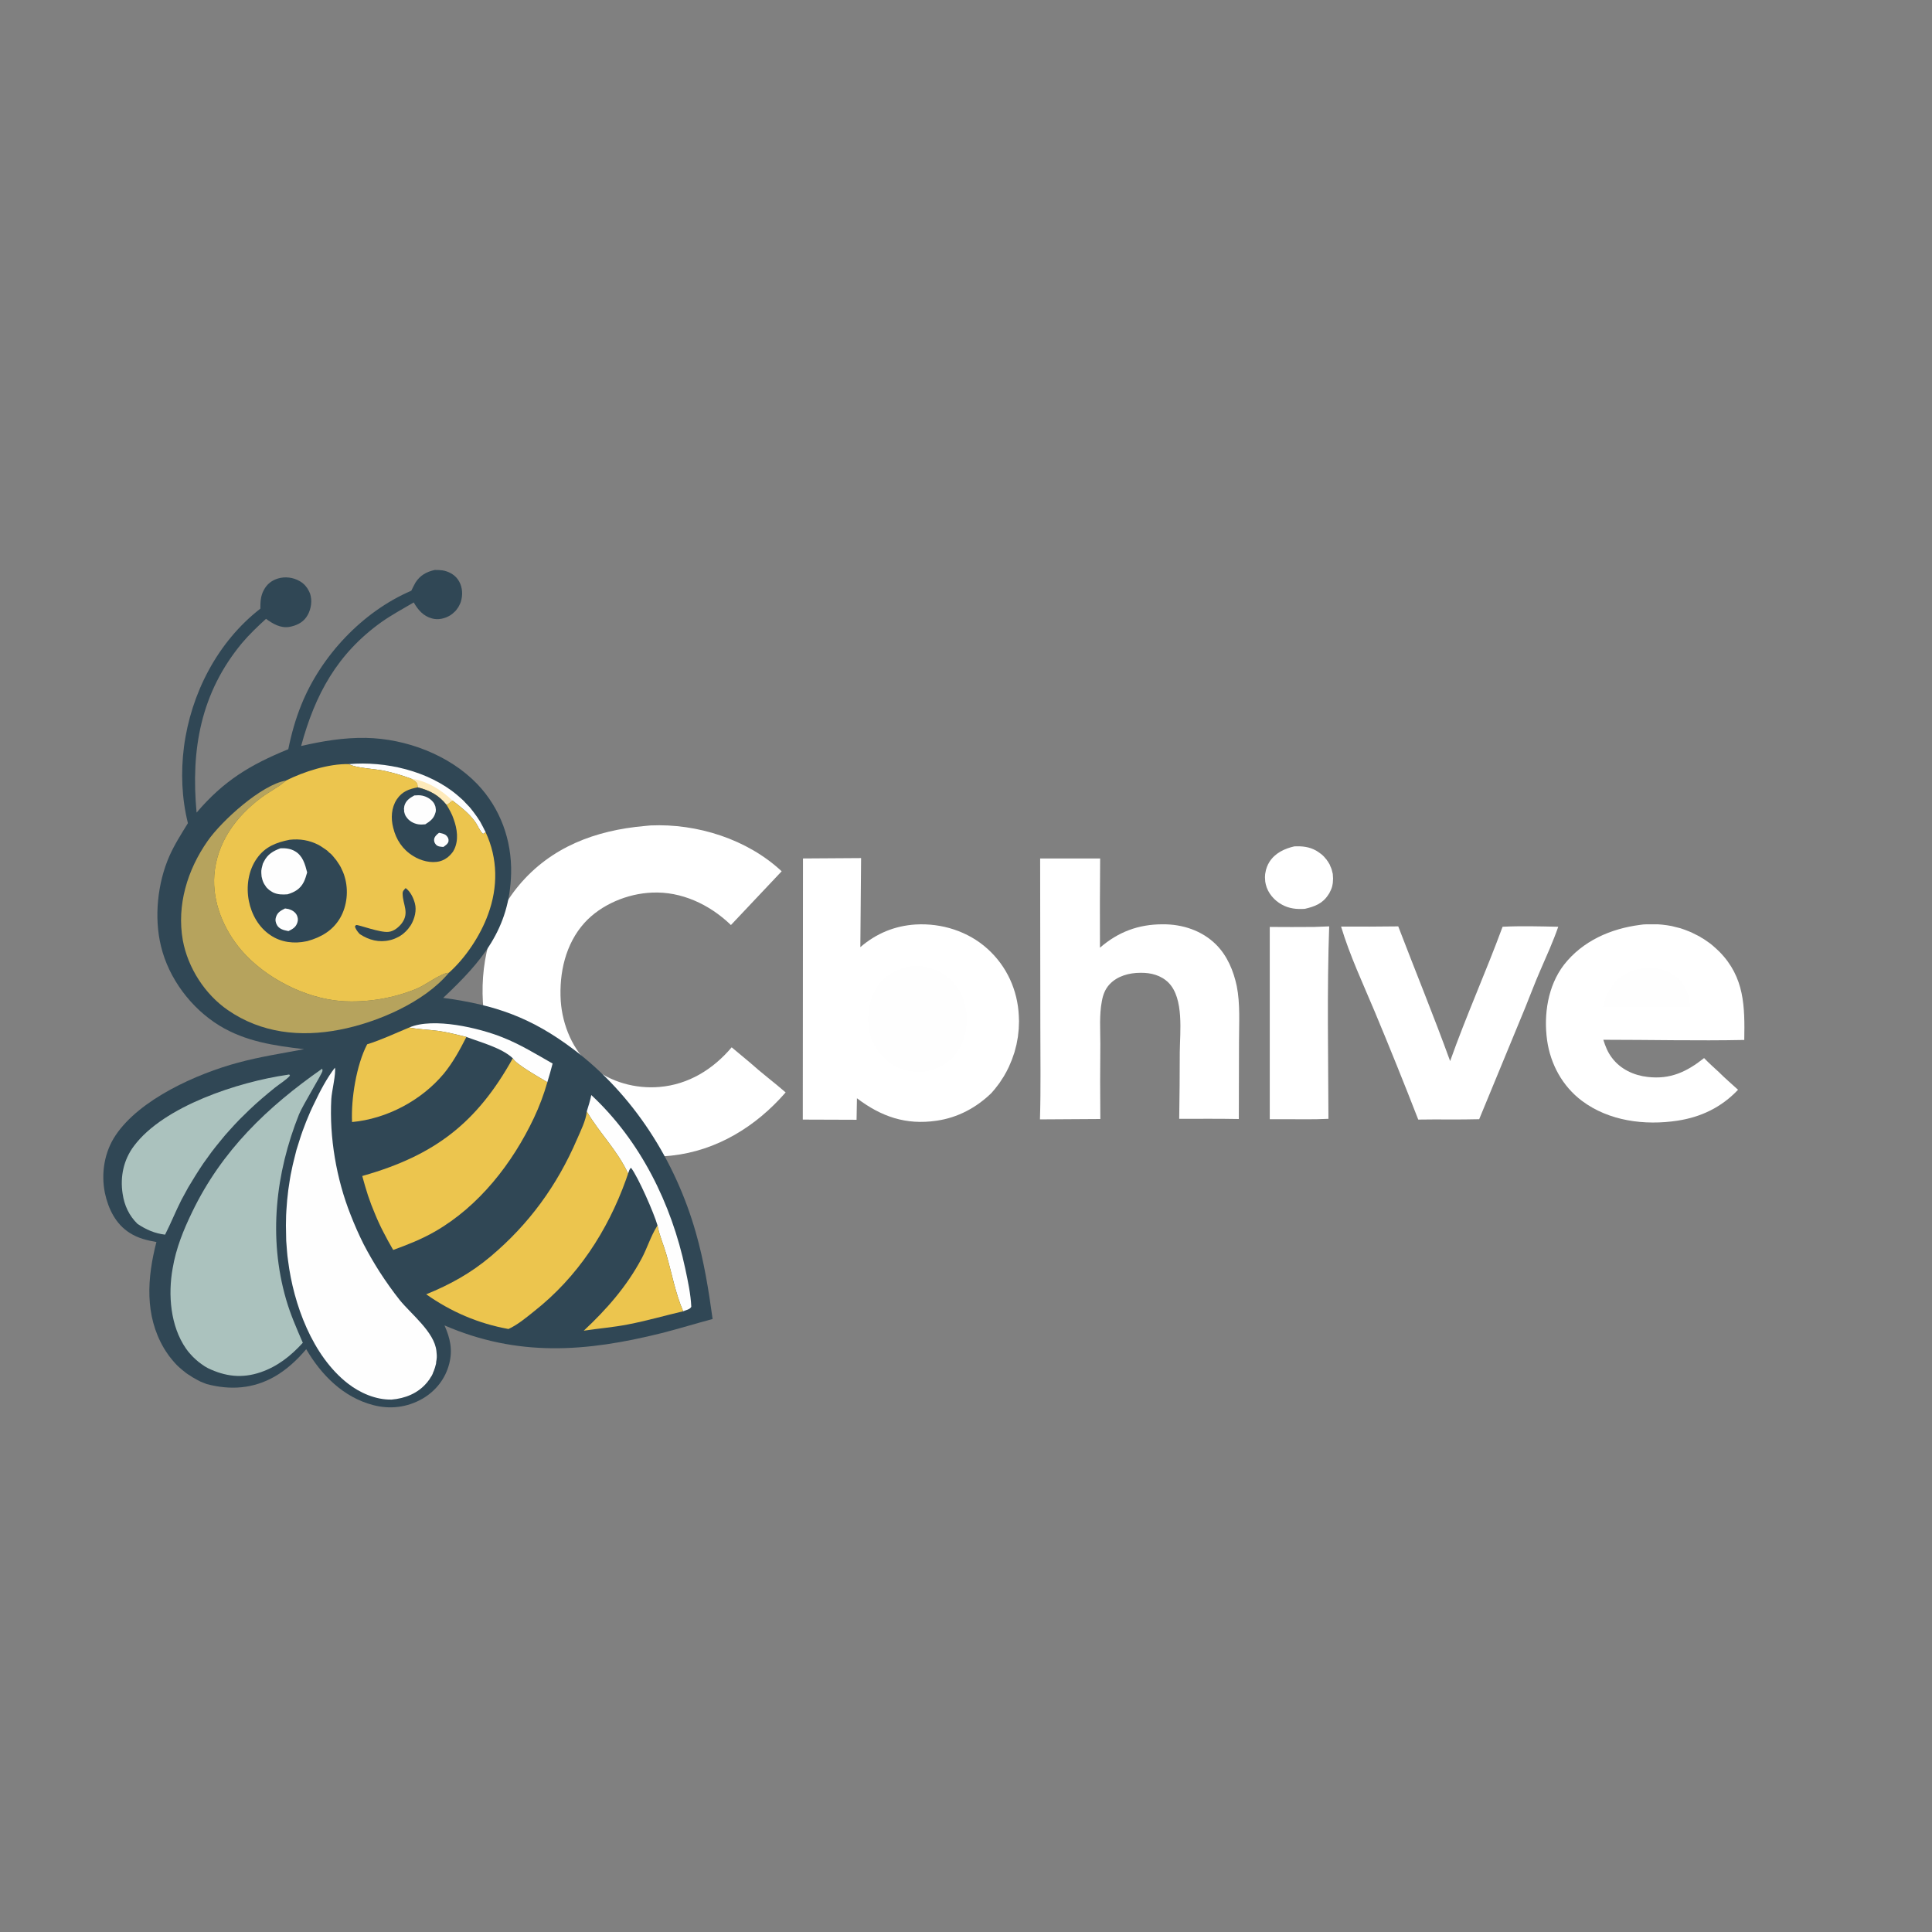 <svg version="1.2" xmlns="http://www.w3.org/2000/svg" viewBox="0 0 1024 1024" width="500" height="500">
	<rect x="0" y="0" width="1024" height="1024" fill="#808080" stroke="none"/>
	<title>cbhive-logo-for-saas-product-use-colors-colors-----svg</title>
	<style>
		.s0 { fill: #ffffff } 
		.s1 { fill: #fefefe } 
		.s2 { fill: #304755 } 
		.s3 { fill: #feeaba } 
		.s4 { fill: #ecc54e } 
		.s5 { fill: #abc2be } 
		.s6 { fill: #b6a35d } 
	</style>
	<g id="Layer 1">
		<path class="s0" d="m686 448.6c4.1-0.2 7.9 0.2 11.5 2.2q0.4 0.2 0.8 0.5 0.4 0.2 0.7 0.5 0.4 0.2 0.7 0.5 0.4 0.2 0.7 0.5 0.4 0.3 0.7 0.6 0.3 0.3 0.6 0.6 0.3 0.3 0.6 0.7 0.3 0.3 0.6 0.7 0.3 0.3 0.5 0.7 0.3 0.3 0.5 0.7 0.2 0.4 0.5 0.8 0.2 0.3 0.4 0.7 0.2 0.4 0.3 0.8 0.2 0.4 0.4 0.9 0.1 0.4 0.3 0.8 0.1 0.4 0.2 0.8 0.2 0.8 0.4 1.6 0.1 0.8 0.1 1.6 0.1 0.9 0 1.7 0 0.8-0.1 1.6-0.1 0.8-0.3 1.6-0.2 0.8-0.5 1.5-0.3 0.8-0.7 1.5-0.3 0.8-0.8 1.4c-3 4.8-7.3 6.4-12.5 7.6-4.3 0.3-8.3-0.1-12.1-2.2-4.1-2.2-7.5-6.1-8.6-10.7q-0.2-0.8-0.3-1.5-0.1-0.8-0.1-1.6-0.1-0.8 0-1.6 0-0.8 0.2-1.6 0.1-0.7 0.3-1.5 0.2-0.7 0.5-1.5 0.3-0.7 0.6-1.4 0.4-0.7 0.8-1.4c3-4.6 7.9-6.9 13.1-8.1z"/>
		<path class="s0" d="m696.5 491.3l8-0.3c-1.2 33.9-0.5 68.1-0.4 102-7.8 0.4-15.7 0.2-23.6 0.2h-7.5v-101.9q11.7 0.1 23.5 0z"/>
		<path class="s0" d="m710.8 491.1q15.2 0.1 30.3-0.1c9.1 23.8 18.8 47.4 27.5 71.4 8.5-24 19-47.3 27.8-71.2 9.7-0.5 19.8-0.2 29.5 0-2.7 7.8-6.2 15.5-9.5 23.1-2.9 6.6-5.4 13.4-8.1 20l-24.3 58.9c-10.7 0.3-21.5 0-32.3 0.2q-11.2-28.8-23.1-57.3c-6.2-14.8-13.2-29.7-17.8-45z"/>
		<path class="s0" d="m869.3 490.2c2.2-0.4 4.7-0.3 6.9-0.3q1.2 0 2.5 0 1.2 0.1 2.4 0.2 1.2 0.1 2.4 0.3 1.2 0.2 2.4 0.4 1.2 0.3 2.4 0.6 1.2 0.3 2.4 0.6 1.1 0.4 2.3 0.8 1.1 0.4 2.3 0.9 1.1 0.4 2.2 1 1.1 0.5 2.2 1.1 1.1 0.5 2.1 1.2 1.1 0.6 2.1 1.3 1 0.7 2 1.4 1 0.7 1.9 1.5 0.9 0.8 1.8 1.6 0.9 0.8 1.8 1.7c13.3 13.6 13.4 29 13.1 46.7-24.9 0.5-49.8-0.1-74.7-0.1 1.1 3.5 2.3 6.6 4.6 9.6 4.5 6 11.6 9.3 18.9 10.1 12 1.4 20.7-2.7 29.9-10 2.5 2.6 5.2 5 7.8 7.4 3.3 3.3 6.8 6.3 10.2 9.4-8.8 9.3-19.6 14.5-32.2 16.4-17.3 2.6-36.2 0.2-50.5-10.5-10.3-7.7-16.7-19.4-18.5-32.1-1.9-13.7 0.4-28.9 8.9-40 9.9-12.7 24.8-19.2 40.4-21.2z"/>
		<path class="s1" d="m871.1 513.2c6.1-0.5 12.4 0.5 17.3 4.5 5.2 4.2 6.8 9.8 7.5 16.2q-10.1-0.3-20.2-0.2-13.1 0.2-26.2 0.2c1.1-4.4 2.5-8.2 5.3-11.8 4.2-5.5 9.6-8.1 16.3-8.9z"/>
		<path fill-rule="evenodd" class="s0" d="m341.6 437.8c1.1-0.1 2.1-0.2 3.2-0.3 24.7-1.1 51.3 7.3 69.5 24.3l-26.9 28.5-0.5-0.5c-11.1-10.5-25.8-17.4-41.3-16.7-13 0.5-27 6.3-35.8 16-10.1 11.2-13.5 26.6-12.6 41.4 0.9 12.9 6.4 26.3 16.4 34.8 9.8 8.3 23.4 11.9 36 10.8 15.4-1.3 28.4-9.4 38.2-21l9.7 8.1c6.1 5.5 12.7 10.4 18.9 15.8-15.7 18.1-36.5 30.9-60.5 33.5-24.7 2.7-48.9-3.1-68.4-18.9q-1.7-1.3-3.2-2.7-1.6-1.4-3.1-2.9-1.5-1.5-3-3-1.4-1.6-2.8-3.2-1.3-1.6-2.6-3.3-1.2-1.7-2.4-3.5-1.2-1.7-2.3-3.5-1.1-1.8-2.1-3.7-1-1.9-1.9-3.8-0.9-1.9-1.7-3.8-0.8-2-1.5-4-0.8-2-1.4-4-0.6-2-1.1-4.1-0.5-2-0.9-4.1-0.4-2.1-0.7-4.2-0.3-2.1-0.5-4.2c-2.4-23.7 3.2-47.7 18.6-66.2 17.1-20.5 40.7-29.3 66.7-31.6z"/>
		<path class="s0" d="m551.3 455h31.8q-0.2 23.6-0.1 47.3c9.7-8.4 20.4-12.4 33.2-12.4 10.5-0.1 20.9 3.3 28.4 10.8 5.9 5.9 9.2 13.9 10.9 21.9 1.9 9.5 1.2 20 1.2 29.7l-0.1 40.8c-10.5-0.2-21.1-0.1-31.6-0.1q0.3-17.6 0.3-35.2c0.1-10.8 2.3-28.5-5.9-36.9-4-4-9.4-5.4-15-5.3-5.9 0-12.2 1.7-16.3 6.1-2.4 2.6-3.5 5.6-4.1 9-1.4 7.2-0.8 15.1-0.8 22.4q-0.2 20 0 40l-32 0.2c0.5-16.4 0.2-32.8 0.2-49.2z"/>
		<path class="s0" d="m425.6 455l30.8-0.2-0.4 47.2c8.5-7.3 18.2-11.3 29.3-12 13.8-0.8 27.8 3.6 38.1 12.9 10.2 9.2 16 21.9 16.6 35.6q0.1 1.4 0.1 2.8 0 1.3-0.1 2.7 0 1.4-0.2 2.8-0.1 1.4-0.3 2.8-0.2 1.3-0.5 2.7-0.2 1.4-0.6 2.7-0.3 1.4-0.7 2.7-0.4 1.3-0.9 2.6-0.4 1.3-1 2.6-0.5 1.3-1.1 2.6-0.6 1.2-1.2 2.4-0.7 1.3-1.4 2.5-0.7 1.1-1.5 2.3-0.7 1.2-1.6 2.3-0.8 1.1-1.7 2.2-0.9 1-1.8 2.1c-8 7.8-17.9 13.1-29.1 14.7-16.3 2.4-29.4-2.2-42.2-11.9l-0.2 11.4q-14.3 0-28.5-0.1z"/>
		<path class="s1" d="m482.5 512.1c5.3-0.6 11.1 0.6 15.7 3.1q0.7 0.4 1.2 0.7 0.6 0.4 1.2 0.8 0.6 0.4 1.1 0.8 0.6 0.4 1.1 0.9 0.5 0.4 1 0.9 0.5 0.5 1 1 0.5 0.5 0.9 1 0.5 0.5 0.9 1.1 0.4 0.5 0.8 1.1 0.4 0.6 0.7 1.2 0.4 0.5 0.7 1.1 0.4 0.7 0.7 1.3 0.3 0.6 0.6 1.2 0.2 0.7 0.5 1.3 0.2 0.7 0.4 1.3 0.2 0.7 0.4 1.3c2.1 8.1 1 17.4-3.5 24.5-4.1 6.5-10 9.7-17.3 11.2-5.8 0.7-11.7-0.3-16.8-3.2q-0.6-0.4-1.1-0.7-0.6-0.4-1.2-0.8-0.5-0.4-1.1-0.9-0.5-0.4-1-0.9-0.6-0.4-1-0.9-0.5-0.5-1-1-0.5-0.5-0.9-1-0.5-0.6-0.9-1.1-0.4-0.6-0.8-1.2-0.4-0.5-0.7-1.1-0.4-0.6-0.7-1.2-0.3-0.6-0.6-1.3-0.3-0.6-0.6-1.2-0.2-0.7-0.5-1.3-0.2-0.7-0.4-1.3-0.2-0.7-0.3-1.4c-1.9-7.9-0.6-17.6 3.9-24.3 4.3-6.4 10.3-9.5 17.6-11z"/>
		<path class="s2" d="m230.4 302.1c1.4 0 2.7 0 4.1 0.2 3.1 0.5 6.2 2.1 8.1 4.7 2.2 3 2.8 7 2 10.6q-0.1 0.6-0.3 1.2-0.2 0.7-0.5 1.3-0.3 0.6-0.6 1.2-0.3 0.6-0.7 1.1-0.4 0.6-0.8 1.1-0.4 0.5-0.9 0.9-0.5 0.5-1 0.9-0.6 0.4-1.1 0.8c-2.9 1.8-6.5 2.6-9.7 1.7-4.6-1.2-7.5-4.6-9.7-8.5-5.8 3.4-11.7 6.6-17.1 10.4-23.5 16.8-35.2 38.4-42.6 65.7 11.3-2.6 22.6-4.5 34.3-4.3 21.3 0.4 44.2 9 59.1 24.5 12.2 12.8 18.3 29.7 17.9 47.3-0.7 29.6-15.7 46.9-36 66 27.6 3.7 46.7 10.4 69.1 27.3 31.7 23.9 54 59.1 64.8 97.1 4.3 15 6.8 30.5 8.9 45.8-9 2.4-18 5.2-27.1 7.5-40.1 10-76.1 12.7-115-4.1 3 6.8 4.4 12.9 2.5 20.3-2 7.9-7.1 14.4-14.1 18.5-8.2 4.7-17.3 5.8-26.3 3.4-15.7-4.1-27.4-15.9-35.4-29.6-4.8 5.7-10.3 10.8-16.7 14.5-11.4 6.5-23.5 7.3-36 4q-0.9-0.3-1.8-0.7-0.8-0.3-1.7-0.7-0.8-0.4-1.7-0.9-0.8-0.4-1.6-0.9-0.8-0.4-1.6-1-0.8-0.5-1.6-1-0.8-0.5-1.5-1.1-0.8-0.6-1.5-1.2-0.7-0.6-1.4-1.2-0.7-0.7-1.4-1.3-0.6-0.7-1.3-1.4-0.6-0.7-1.2-1.4-0.6-0.7-1.2-1.5-0.6-0.7-1.1-1.5-0.6-0.8-1.1-1.6-0.5-0.7-1-1.6c-10.3-17.5-8.9-37.3-4-56.3-5.1-0.9-9.7-2-14.1-4.8-7.5-4.7-11.4-12.8-13.2-21.2-2.1-10.4-0.3-21.7 5.7-30.6 12.8-19.1 43-32.6 65-38.5 11.5-3.1 23.2-4.9 34.9-7.1-15.9-1.9-30.9-4-44.9-12.5-15-9.2-26.9-25-31-42.2-3.7-15.2-1.8-33.4 4.5-47.7 2.7-6.1 6.3-11.7 9.8-17.4-3.3-13.3-3.8-26.9-2.1-40.4 3.7-28.3 17.8-55.7 40.5-73.3 0-3.4 0.1-6.7 1.8-9.8 1.6-3.1 4.2-5.2 7.6-6.2 3.7-1.1 8-0.6 11.4 1.4q0.6 0.3 1.1 0.7 0.5 0.3 1 0.8 0.5 0.4 0.9 0.9 0.4 0.5 0.8 1 0.4 0.5 0.7 1.1 0.3 0.5 0.6 1.1 0.3 0.6 0.5 1.2 0.2 0.6 0.3 1.2c0.8 3.7-0.2 8.2-2.4 11.2-2.1 3-5.6 4.5-9.1 5.1-4.6 0.7-8.6-1.7-12.2-4.3-4.4 4-8.8 8.2-12.7 12.8-22 26.5-27.2 56.6-24.1 89.9 14.4-16.9 28.3-25.3 48.6-33.6q1.2-6 2.9-11.9 1.7-5.9 4-11.6c10.4-25.9 32.4-49.4 58.3-60.5 0.7-1.4 1.4-2.9 2.2-4.3 2.5-3.9 5.8-5.7 10.2-6.7z"/>
		<path class="s1" d="m184.9 405c19.4-1.7 42.2 3.6 57.3 16.3q1.2 1 2.4 2.1 1.2 1 2.2 2.2 1.1 1.1 2.2 2.3 1 1.2 1.9 2.4 1 1.3 1.9 2.6 0.9 1.3 1.7 2.6 0.8 1.4 1.5 2.8 0.7 1.3 1.4 2.8l-1.4 0.9c-1.8-1.7-2.8-4.6-4.3-6.6-3.1-4.3-7.7-7.9-11.9-11.1-1 0.8-2 1.6-3.1 2.3-4.2-5.2-8.9-7.7-15.3-9.3 0-0.5 0-1-0.1-1.5-0.3-1.5-2.2-2.4-3.4-3.1q-7-2.6-14.4-4.2c-4.7-1-14.9-1.4-18.6-3.5z"/>
		<path class="s3" d="m217.9 412.7c8.4 1.2 15.8 5.8 21.9 11.6-1 0.8-2 1.6-3.1 2.3-4.2-5.2-8.9-7.7-15.3-9.3 0-0.5 0-1-0.1-1.5-0.3-1.5-2.2-2.4-3.4-3.1z"/>
		<path class="s1" d="m216.9 544.6c12.8-5.5 36.9 0.2 49.4 5.2 9.4 3.7 17.8 8.9 26.6 13.9q-1.3 5-2.8 9.9c-3.5-2.2-16.8-9.5-18.3-12.7-5.8-5.5-17.2-8.5-24.6-11.3-5-1.2-9.9-2.5-14.9-3.2-5.2-0.7-10.4-0.8-15.4-1.8z"/>
		<path class="s1" d="m313.4 580.4c26 24.2 42.5 57.6 49.8 92 1.4 6.6 2.9 13.5 3.2 20.2-0.6 1.4-2.9 1.8-4.3 2.4-4.1-9.4-6.1-20.5-9-30.4-1.4-4.9-3.7-10-4.6-15.1-1.9-6.6-10.2-25.5-14-30.5-0.9 0.4-1.2 2-1.6 3-5.6-12.2-15.2-21.5-21.9-32.9 0.9-2.9 1.8-5.7 2.4-8.7z"/>
		<path class="s4" d="m348.5 649.5c0.9 5.1 3.2 10.2 4.6 15.1 2.9 9.9 4.9 21 9 30.4-9.8 2.3-19.5 5.1-29.4 7-7.7 1.5-15.5 2.1-23.3 3.3 12.2-11.4 22.8-23.5 30.7-38.3 2.9-5.4 4.8-11.8 8.1-17q0.1-0.2 0.3-0.5z"/>
		<path class="s4" d="m194.6 553.5c7.7-2.4 14.8-5.8 22.3-8.9 5 1 10.2 1.1 15.4 1.8 5 0.7 9.9 2 14.9 3.2-3.5 6.9-7.1 13.5-12 19.5-11.9 14.2-30.2 23.9-48.6 25.6-0.6-12.2 2.3-30.3 8-41.2z"/>
		<path class="s5" d="m152.1 569.7l1.2-0.2 0.4 0.6c-2.1 2.4-5.4 4.3-8 6.4-4.6 3.7-9.2 7.6-13.5 11.7q-2.7 2.6-5.4 5.3-2.6 2.7-5.1 5.5-2.5 2.7-4.8 5.6-2.4 2.9-4.7 5.9-2.2 3-4.4 6.1-2.1 3.1-4.1 6.3-2 3.2-3.9 6.4-1.8 3.3-3.6 6.6c-3.1 6.1-5.6 12.4-8.7 18.5-5.6-0.7-9.9-2.6-14.6-5.7-4.5-4.4-7-9.8-7.9-16-1.4-9 0.5-18 6-25.3 15.8-21.2 55.6-34 81.1-37.7z"/>
		<path class="s6" d="m237.9 515.6c-13.1 15.7-38.1 26.4-58 30.2-20.7 4-41.4 1.8-59.1-10.4-12.2-8.4-21.2-22.4-23.9-37-3.3-18.6 2.4-37.3 13.1-52.6 7.5-10.8 28.6-29.9 41.6-32.1q-0.3 0.3-0.7 0.6c-3.6 3.1-8.3 5.4-12.2 8.3-13.6 10.1-23.7 23.8-25.1 41.1-1.1 14.5 5 29 14.3 39.9 12.6 14.7 33.9 25.6 53.2 27 13.3 0.9 27.5-1.5 39.8-6.6 4.3-1.7 13.2-8.5 17-8.4z"/>
		<path class="s4" d="m271.8 560.9c1.5 3.2 14.8 10.5 18.3 12.7q-2.8 9.8-7.1 18.9c-11.4 24.1-29.1 46.8-52.4 60.2-7.1 4.1-14.5 7-22.2 9.8q-2.7-4.6-5.1-9.3-2.5-4.8-4.5-9.7-2.1-4.9-3.8-10-1.6-5-3-10.2l0.7-0.2c37.8-10.8 60.1-28 79.1-62.2z"/>
		<path class="s4" d="m311 589.1c6.7 11.4 16.3 20.7 21.9 32.9q-0.5 1.6-1.1 3.2c-9.8 27.3-25.7 51.7-48.7 69.8-4.1 3.3-8.8 7.2-13.6 9.4-16-2.9-30.4-9.1-43.6-18.4 12.6-5.1 23.8-11.3 34.2-20.1 20.3-17.1 35.2-37.6 45.7-62 1.9-4.4 4.8-10.1 5.2-14.8z"/>
		<path class="s1" d="m177.5 565.9c0.7 3-1.7 12.6-1.9 16.6-1.1 20.3 2.7 42.4 10.2 61.3q3.1 8 6.9 15.6 3.9 7.5 8.5 14.7c3.3 5.1 6.9 10.2 10.7 15 6.1 7.5 18.3 16.9 19.4 26.9q0.1 0.6 0.1 1.1 0.1 0.6 0.1 1.2 0 0.5 0 1.1-0.1 0.6-0.1 1.1-0.1 0.6-0.2 1.2 0 0.5-0.1 1.1-0.2 0.5-0.3 1.1-0.1 0.5-0.3 1.1-0.2 0.5-0.4 1.1-0.1 0.5-0.4 1-0.2 0.5-0.4 1.1-0.3 0.5-0.5 1-0.3 0.5-0.6 0.9-0.3 0.5-0.6 1-0.4 0.5-0.7 0.9-0.3 0.5-0.7 0.9c-4.7 5.6-11.5 8.3-18.6 8.9-8.3 0.2-16.8-3.5-23.2-8.5-18.9-14.7-28.8-42.1-31.7-65q-0.4-2.7-0.6-5.4-0.2-2.7-0.4-5.3-0.1-2.7-0.1-5.4-0.1-2.7 0-5.4 0-2.7 0.2-5.4 0.2-2.7 0.4-5.3 0.3-2.7 0.6-5.4 0.4-2.7 0.8-5.3 0.4-2.7 1-5.3 0.5-2.6 1.2-5.3 0.6-2.6 1.3-5.2 0.8-2.6 1.6-5.1 0.8-2.6 1.7-5.1 0.9-2.5 1.9-5 1-2.5 2.1-5 1.1-2.5 2.3-4.9c3-6.3 6.5-13 10.8-18.6z"/>
		<path class="s5" d="m170.8 566.4c0 0.5 0.2 0.9 0.1 1.3-0.5 2-10.4 18-12.4 22.9-12.5 31.3-16.3 65.4-6.9 98 2.3 8 5.6 15.5 8.9 23.1-6.3 6.9-13.3 12.5-22.3 15.6-9.9 3.4-18.8 2.3-28.1-2.2q-1.7-0.9-3.3-2.1-1.6-1.1-3-2.4-1.5-1.3-2.8-2.8-1.3-1.4-2.4-3c-8.3-11.9-9.6-28.6-7.1-42.5 1.8-10.7 5.7-20.3 10.4-30 15.7-32.5 39.7-55.5 68.9-75.9z"/>
		<path class="s4" d="m151.6 413.7c9.4-4.7 22.7-9 33.3-8.7 3.7 2.1 13.9 2.5 18.6 3.5q7.4 1.6 14.4 4.2c1.2 0.7 3.1 1.6 3.4 3.1 0.1 0.5 0.1 1 0.1 1.5 6.4 1.6 11.1 4.1 15.3 9.3 1.1-0.7 2.1-1.5 3.1-2.3 4.2 3.2 8.8 6.8 11.9 11.1 1.5 2 2.5 4.9 4.3 6.6l1.4-0.9c6.5 13.9 6.6 29.1 1.3 43.5-4 11.1-11.9 23.1-20.8 31-3.8-0.1-12.7 6.7-17 8.4-12.3 5.1-26.5 7.5-39.8 6.6-19.3-1.4-40.6-12.3-53.2-27-9.3-10.9-15.4-25.4-14.3-39.9 1.4-17.3 11.5-31 25.1-41.1 3.9-2.9 8.6-5.2 12.2-8.3q0.4-0.3 0.7-0.6z"/>
		<path class="s2" d="m215 470.7c2.5 1.8 4.1 5.1 4.9 8.1 1 3.7-0.1 8-2 11.3q-0.4 0.7-1 1.4-0.5 0.8-1.1 1.4-0.6 0.7-1.3 1.3-0.6 0.6-1.3 1.1-0.8 0.5-1.5 1-0.8 0.4-1.6 0.8-0.8 0.4-1.7 0.7-0.8 0.3-1.7 0.5c-5.8 1.4-11.1 0-16-3.2-1.2-1.3-2-2.3-2.6-4 0.2-0.3 0.4-0.7 0.7-0.8 0.8-0.4 12.7 4.2 17.2 3.6 2.8-0.3 5.4-2.5 7-4.6 4.1-5.6 0.5-9.8 0.4-15.5-0.1-1.5 0.7-2.1 1.6-3.1z"/>
		<path class="s2" d="m221.4 417.3c6.4 1.6 11.1 4.1 15.3 9.3 1.5 2.5 2.9 4.9 3.8 7.7 1.8 5 2.7 11 0.2 16q-0.3 0.5-0.6 1.1-0.4 0.5-0.8 1-0.4 0.5-0.8 0.9-0.5 0.5-1 0.9-0.4 0.4-1 0.7-0.5 0.4-1.1 0.7-0.5 0.2-1.1 0.5-0.6 0.2-1.2 0.4c-4.7 1.2-10.1-0.3-14.1-2.8-5.6-3.4-9.1-8.7-10.6-15-1.3-5-1-10.6 1.9-15 2.8-4.2 6.5-5.5 11.1-6.4z"/>
		<path class="s1" d="m232.7 441.4c1.4 0.3 3 0.5 4 1.6 0.8 0.9 1.2 1.7 1 3-0.3 1.3-1.6 2.1-2.7 2.9-1.2-0.1-2.9-0.1-3.9-1.2-0.8-0.9-1.1-1.7-1-2.9 0.2-1.4 1.5-2.6 2.6-3.4z"/>
		<path class="s1" d="m219.6 421.6c1.4-0.1 2.8-0.2 4.2 0.1 2.4 0.5 4.8 1.9 6.2 4q0.2 0.3 0.3 0.6 0.2 0.4 0.3 0.7 0.1 0.3 0.2 0.6 0.1 0.4 0.1 0.7 0.1 0.4 0.1 0.7 0 0.3 0 0.7-0.1 0.3-0.1 0.7-0.1 0.3-0.2 0.6c-0.8 2.9-2.9 4.4-5.3 5.9-1.2 0.1-2.4 0.2-3.7 0-2.5-0.4-5-1.8-6.4-4q-0.2-0.3-0.4-0.6-0.1-0.4-0.3-0.7-0.1-0.4-0.2-0.7-0.1-0.4-0.2-0.7 0-0.4 0-0.8-0.1-0.3-0.1-0.7 0.1-0.4 0.1-0.7 0.1-0.4 0.1-0.8c0.8-2.9 2.8-4.2 5.3-5.6z"/>
		<path class="s2" d="m153.5 445.1c5.4-0.6 10.4 0.2 15.3 2.7q0.6 0.4 1.2 0.7 0.6 0.4 1.2 0.8 0.6 0.4 1.2 0.8 0.5 0.4 1.1 0.8 0.5 0.5 1 1 0.6 0.4 1.1 0.9 0.5 0.5 0.9 1 0.5 0.6 0.9 1.1 0.5 0.6 0.9 1.1 0.4 0.6 0.8 1.2 0.4 0.6 0.8 1.2 0.3 0.6 0.7 1.2 0.3 0.6 0.6 1.3 0.3 0.6 0.6 1.3 0.2 0.6 0.5 1.3 0.2 0.6 0.4 1.3c2.1 7 1.3 15.3-2.4 21.7-3.9 6.7-10.1 10.3-17.4 12.3q-0.3 0.1-0.5 0.1c-6.5 1.4-13.4 0.6-19-3.2-6.2-4.1-10.1-11-11.5-18.2-1.5-7.6-0.3-16.2 4.3-22.6 4.3-6.1 10.2-8.4 17.3-9.8z"/>
		<path class="s1" d="m151.1 481.5q0.9 0.1 1.8 0.3c1.8 0.5 3.5 1.5 4.4 3.2 0.6 1.3 0.8 2.6 0.3 4-0.8 2.5-2.5 3.4-4.7 4.5q-0.3-0.1-0.5-0.1c-2.2-0.4-4.5-1.1-5.6-3.1-0.8-1.4-1-2.8-0.5-4.3 0.8-2.5 2.6-3.4 4.8-4.5z"/>
		<path class="s1" d="m148.7 449.6c2.7-0.1 5.4 0.2 7.7 1.6 4.1 2.4 5.3 6.9 6.4 11.2-0.5 1.7-1 3.5-1.8 5.1-1.9 3.7-4.7 5.3-8.6 6.5-2.7 0.2-5.2 0.2-7.7-1q-0.5-0.3-1-0.6-0.4-0.3-0.9-0.6-0.4-0.4-0.8-0.7-0.4-0.4-0.8-0.8-0.3-0.5-0.6-0.9-0.4-0.5-0.6-0.9-0.3-0.5-0.5-1-0.2-0.5-0.4-1.1-0.2-0.6-0.3-1.2-0.2-0.6-0.2-1.2-0.1-0.6-0.1-1.3 0-0.6 0-1.2 0.1-0.7 0.2-1.3 0.1-0.6 0.3-1.2 0.1-0.6 0.3-1.2 0.3-0.6 0.6-1.2c1.9-3.8 4.9-5.6 8.8-7z"/>
	</g>
</svg>